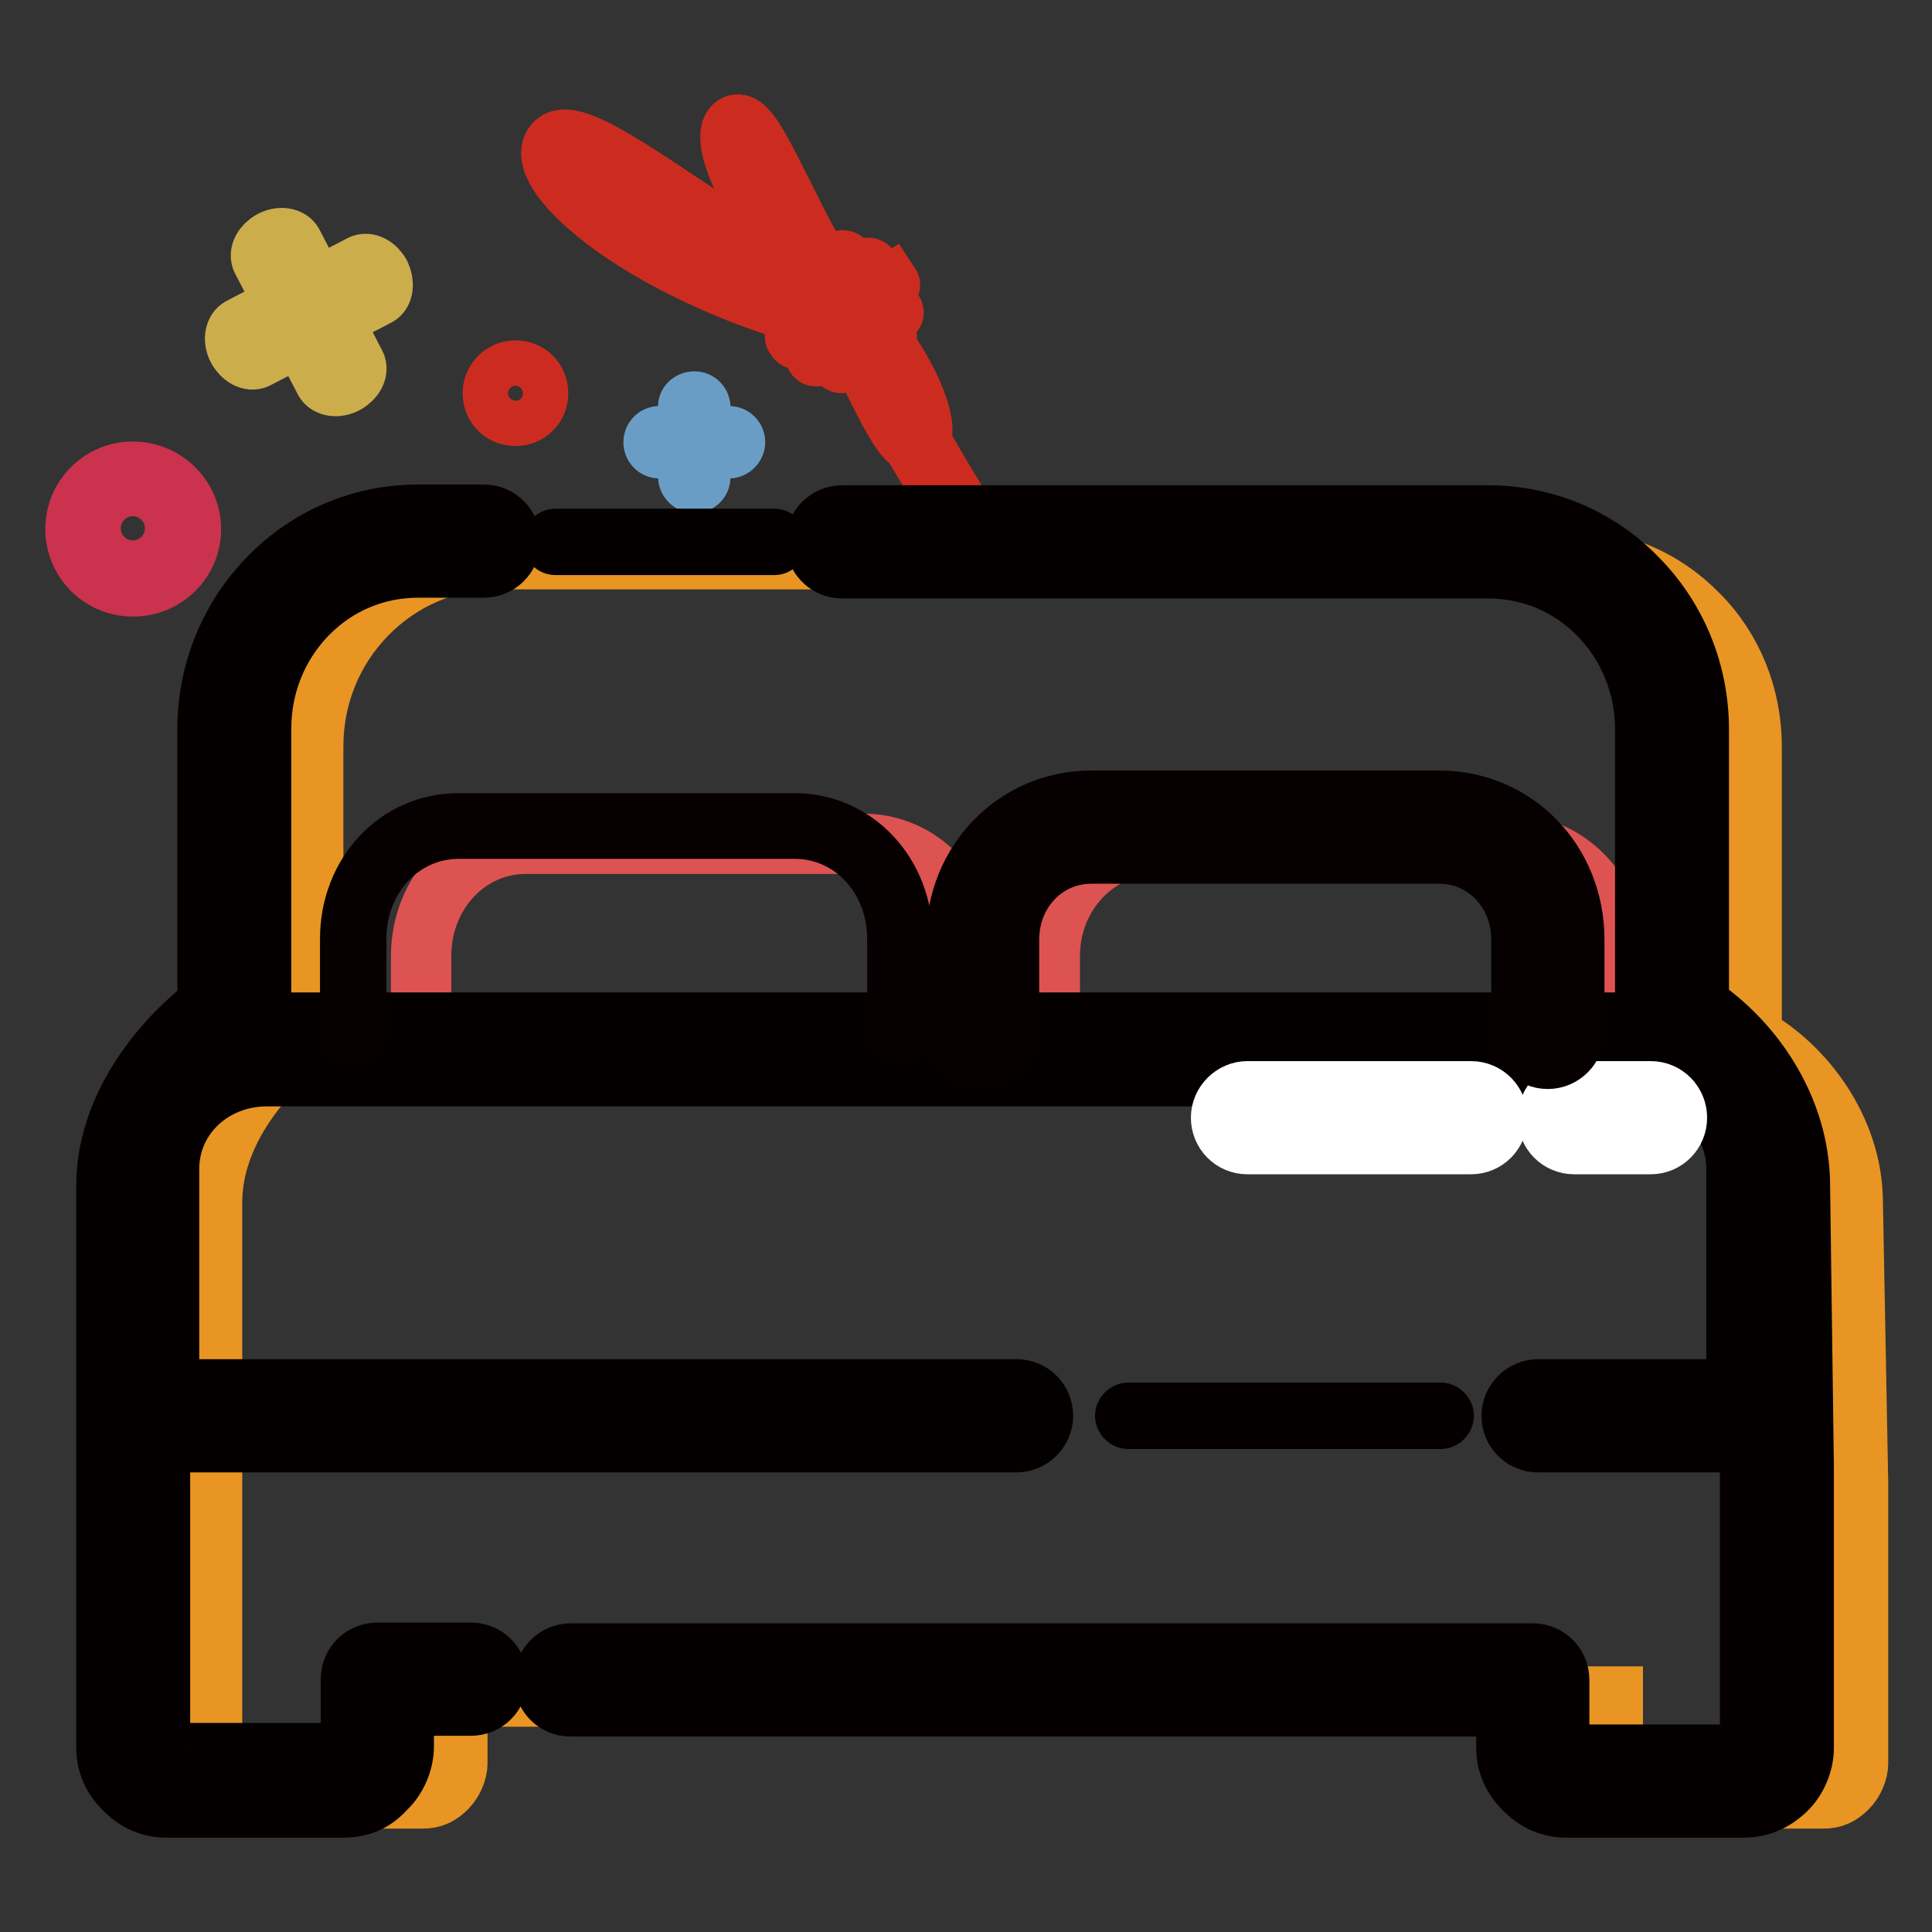 <?xml version="1.0" encoding="utf-8"?>
<!-- Svg Vector Icons : http://www.onlinewebfonts.com/icon -->
<!DOCTYPE svg PUBLIC "-//W3C//DTD SVG 1.1//EN" "http://www.w3.org/Graphics/SVG/1.1/DTD/svg11.dtd">
<svg version="1.1" xmlns="http://www.w3.org/2000/svg" xmlns:xlink="http://www.w3.org/1999/xlink" x="0px" y="0px" viewBox="0 0 256 256" enable-background="new 0 0 256 256" xml:space="preserve">
<rect x="0" y="0" width="256" height="256" fill="#333333" stroke="none"/>
<g> <path stroke-width="8" fill-opacity="0" stroke="#cc2c1f"  d="M111,45.6c0,1.4,0.2,2.5,0.5,2.5c0.3,0,0.5-1.1,0.5-2.5c0-1.4-0.2-2.5-0.5-2.5 C111.3,43.1,111,44.2,111,45.6z"/> <path stroke-width="8" fill-opacity="0" stroke="#cc2c1f"  d="M113.3,45.3c-0.2,0.3,11.5,20,12.3,21.2c0.7,1.2,1.4,1.9,1.6,1.7c0.2-0.3-0.3-1.4-1-2.6 c-0.6-1-1.2-1.7-12-20.8c0.2-0.3-11.5-20-12.3-21.2c-0.7-1.2-1.4-1.9-1.6-1.7s0.3,1.4,1,2.6C101.9,25.5,102.5,26.2,113.3,45.3z"/> <path stroke-width="8" fill-opacity="0" stroke="#cc2c1f"  d="M115.1,43.9c1.2,0.7,2.3,1.1,2.4,0.8c0.1-0.2-0.7-1-1.9-1.7l0,0C92.3,29.7,75.8,14.9,73.3,19.3 C70.8,23.7,87.5,38.1,115.1,43.9z"/> <path stroke-width="8" fill-opacity="0" stroke="#cc2c1f"  d="M113.4,41.4c0,0.3,1.1,0.5,2.5,0.5c1.4,0,2.5-0.2,2.5-0.5c0-0.3-1.1-0.5-2.5-0.5 C114.5,40.9,113.4,41.1,113.4,41.4z"/> <path stroke-width="8" fill-opacity="0" stroke="#cc2c1f"  d="M113.2,40.5c0.2,0.3,1,0.1,2.4-0.8c1.4-0.8,2.5-1.7,2.3-2c0,0,0,0-0.5,0.3c-0.2-0.3-1-0.1-2.4,0.8 C113.6,39.6,112.6,40.5,113.2,40.5z"/> <path stroke-width="8" fill-opacity="0" stroke="#cc2c1f"  d="M112.6,39.8c0.2,0.1,1-0.7,1.7-1.9c0.7-1.2,1.1-2.3,0.8-2.4s-1,0.7-1.7,1.9 C112.7,38.6,112.3,39.6,112.6,39.8L112.6,39.8z"/> <path stroke-width="8" fill-opacity="0" stroke="#cc2c1f"  d="M111.2,37c0,1.4,0.2,2.5,0.5,2.5c0.3,0,0.5-1.1,0.5-2.5c0-1.4-0.2-2.5-0.5-2.5 C111.4,34.5,111.2,35.6,111.2,37L111.2,37z"/> <path stroke-width="8" fill-opacity="0" stroke="#cc2c1f"  d="M109.1,37.8c6.7,11.6,10.3,22,12.5,20.8c2.2-1.3-1.5-11.7-11.7-21.2c-6.7-11.6-10.3-22-12.5-20.8 S98.9,28.2,109.1,37.8z"/> <path stroke-width="8" fill-opacity="0" stroke="#cc2c1f"  d="M107.7,39.5c1.2,0.7,2.3,1.1,2.4,0.8c0.1-0.2-0.7-1-1.9-1.7c-1.2-0.7-2.3-1.1-2.4-0.8 C105.6,38.1,106.5,38.8,107.7,39.5L107.7,39.5z"/> <path stroke-width="8" fill-opacity="0" stroke="#cc2c1f"  d="M104.8,41.2c0,0.3,1.1,0.5,2.5,0.5c1.4,0,2.5-0.2,2.5-0.5l0,0c0-0.3-1.1-0.5-2.5-0.5 C105.9,40.8,104.8,41,104.8,41.2z"/> <path stroke-width="8" fill-opacity="0" stroke="#cc2c1f"  d="M105.7,44.6c-0.5,0.5,0.3,0.5,1.4,0c1.1-0.5,2.4-1.3,2.9-1.8c0.3-0.4,0.3-0.5,0-0.6 c-0.2-0.3-0.9-0.2-2.5,0.7C105.9,43.8,104.7,44.8,105.7,44.6z"/> <path stroke-width="8" fill-opacity="0" stroke="#cc2c1f"  d="M108.1,47.2c0.2,0.1,1-0.7,1.7-1.9c0.7-1.2,1.1-2.3,0.8-2.4c-0.2-0.1-1,0.7-1.7,1.9 C108.3,46,107.9,47.1,108.1,47.2z"/> <path stroke-width="8" fill-opacity="0" stroke="#cc2c1f"  d="M65.3,52.1c0,1.7,1.3,3,3,3c1.7,0,3-1.3,3-3c0,0,0,0,0,0c0-1.7-1.3-3-3-3C66.6,49.1,65.3,50.5,65.3,52.1z" /> <path stroke-width="8" fill-opacity="0" stroke="#6a9dc5"  d="M92,53.2c0.5,0,0.8,0.4,0.8,0.8v9.2c0,0.5-0.4,0.8-0.8,0.8s-0.8-0.4-0.8-0.8V54 C91.1,53.6,91.5,53.2,92,53.2z"/> <path stroke-width="8" fill-opacity="0" stroke="#6a9dc5"  d="M87.4,57.8h9.2c0.5,0,0.8,0.4,0.8,0.8s-0.4,0.8-0.8,0.8h-9.2c-0.5,0-0.8-0.4-0.8-0.8S86.9,57.8,87.4,57.8z" /> <path stroke-width="8" fill-opacity="0" stroke="#ccad4c"  d="M45.8,50.8c1.1-0.6,1.7-1.7,1.3-2.5l-8.3-16c-0.4-0.8-1.7-1-2.8-0.4c-1.1,0.6-1.7,1.7-1.3,2.5l8.3,16 C43.4,51.2,44.7,51.4,45.8,50.8L45.8,50.8z"/> <path stroke-width="8" fill-opacity="0" stroke="#ccad4c"  d="M50.4,36.4c-0.6-1.1-1.7-1.7-2.5-1.3l-16,8.3c-0.8,0.4-1,1.7-0.4,2.8c0.6,1.1,1.7,1.7,2.5,1.3l16-8.3 C50.8,38.8,50.9,37.5,50.4,36.4z"/> <path stroke-width="8" fill-opacity="0" stroke="#cb324d"  d="M17.6,62.5c4.2,0,7.7,3.4,7.7,7.6c0,4.2-3.4,7.6-7.7,7.6c-4.2,0-7.6-3.4-7.6-7.6 C10,65.9,13.4,62.5,17.6,62.5z M17.6,75.6c3.1,0,5.6-2.5,5.6-5.6c0-3.1-2.5-5.6-5.6-5.6c-3.1,0-5.6,2.5-5.6,5.6 C12,73.1,14.5,75.6,17.6,75.6z"/> <path stroke-width="8" fill-opacity="0" stroke="#e99523"  d="M245.5,159.4c0-9.9-6.6-18.2-13.2-21.9l-0.2-0.1V98.9c0-6.6-2.5-12.9-7.1-17.5c-4.6-4.7-10.7-7.3-17.3-7.3 H65.9c-6.6,0-12.7,2.6-17.3,7.3c-4.6,4.7-7.1,10.9-7.1,17.5v38.4l-0.2,0.1c-6.1,4.2-13.2,12.5-13.2,21.9v74.4 c0,1.3,0.4,2.2,1.4,3.2c1,1,1.9,1.4,3.2,1.4H56c1.3,0,2.2-0.4,3.2-1.4c0.9-0.9,1.4-2.3,1.4-3.2v-8.9h153.1v8.9 c0,1.3,0.4,2.2,1.4,3.2c1,1,1.9,1.4,3.2,1.4h23.3c1.3,0,2.2-0.4,3.2-1.4c0.9-0.9,1.4-2.3,1.4-3.2v-37.2L245.5,159.4z"/> <path stroke-width="8" fill-opacity="0" stroke="#dd5352"  d="M214,139v-12.3c0-8.4-6.3-14.9-14.4-14.9h-46.1c-8.1,0-14.4,6.6-14.4,14.9V139"/> <path stroke-width="8" fill-opacity="0" stroke="#dd5352"  d="M128.2,139v-12.3c0-8.4-6.1-14.9-13.9-14.9H69.7c-7.8,0-13.9,6.6-13.9,14.9V139"/> <path stroke-width="8" fill-opacity="0" stroke="#040000"  d="M230.9,239.5h-23.3c-2.2,0-4-0.8-5.6-2.4c-1.6-1.6-2.4-3.4-2.4-5.6v-5.4h-124c-2,0-3.5-1.6-3.5-3.5 s1.6-3.5,3.5-3.5h127.5c2,0,3.5,1.6,3.5,3.5v8.9c0,0.2,0,0.3,0,0.3s0,0.1,0.3,0.4c0.3,0.3,0.4,0.3,0.4,0.3s0.1,0,0.3,0h23.3 c0.2,0,0.3,0,0.3,0s0.1,0,0.4-0.3c0.1-0.1,0.3-0.5,0.3-0.7v-37.1l-0.5-37.2v0c0-8.5-5.7-15.6-11.4-18.9l-0.2-0.1 c-1.1-0.6-1.8-1.8-1.8-3.1V96.6c0-5.7-2.2-11.1-6.1-15.1c-3.9-4-9.1-6.2-14.7-6.2h-85.6c-2,0-3.5-1.6-3.5-3.5c0-2,1.6-3.5,3.5-3.5 h85.6c7.5,0,14.6,3,19.8,8.4c5.2,5.3,8.1,12.4,8.1,20v36.5c6.9,4.6,13.4,13.4,13.4,24l0.5,37.2v37.2c0,2-0.9,4.2-2.4,5.6 C234.9,238.8,233.1,239.5,230.9,239.5z"/> <path stroke-width="8" fill-opacity="0" stroke="#040000"  d="M45.4,239.5H22.1c-2.2,0-4-0.8-5.6-2.4c-1.6-1.6-2.4-3.4-2.4-5.6v-74.4c0-10.1,6.9-18.9,13.4-23.9V96.6 c0-7.5,2.9-14.7,8.1-20c5.2-5.4,12.3-8.4,19.8-8.4h8.7c2,0,3.5,1.6,3.5,3.5c0,2-1.6,3.5-3.5,3.5h-8.7c-5.6,0-10.8,2.2-14.7,6.2 c-3.9,4-6.1,9.4-6.1,15.1v38.4c0,1.2-0.6,2.2-1.5,2.9l-0.2,0.1c-5.8,4-11.7,11.5-11.7,19v74.4c0,0.2,0,0.3,0,0.3s0,0.1,0.3,0.4 c0.3,0.3,0.4,0.3,0.4,0.3s0.1,0,0.3,0h23.3c0.2,0,0.3,0,0.3,0s0.1,0,0.4-0.3c0.1-0.1,0.3-0.5,0.3-0.7v-8.8c0-2,1.6-3.5,3.5-3.5 h12.4c2,0,3.5,1.6,3.5,3.5c0,2-1.6,3.5-3.5,3.5h-8.9v5.4c0,2-0.9,4.2-2.4,5.6C49.5,238.8,47.7,239.5,45.4,239.5z"/> <path stroke-width="8" fill-opacity="0" stroke="#040000"  d="M102.6,72.2h-29c-0.2,0-0.4-0.2-0.4-0.4c0-0.2,0.2-0.4,0.4-0.4h29c0.2,0,0.4,0.2,0.4,0.4 C103,72,102.8,72.2,102.6,72.2z"/> <path stroke-width="8" fill-opacity="0" stroke="#040000"  d="M233.6,191.1h-29.8c-2,0-3.5-1.6-3.5-3.5s1.6-3.5,3.5-3.5h26.3v-29.2c0-6.9-5.7-12.3-13-12.3H35.4 c-7.3,0-13,5.4-13,12.3v29.2h112.3c2,0,3.5,1.6,3.5,3.5s-1.6,3.5-3.5,3.5H18.9c-2,0-3.5-1.6-3.5-3.5v-32.7c0-10.8,8.8-19.4,20-19.4 h181.6c11.2,0,20,8.5,20,19.4v32.7C237.1,189.5,235.5,191.1,233.6,191.1z"/> <path stroke-width="8" fill-opacity="0" stroke="#040000"  d="M190.9,188h-41.4c-0.2,0-0.4-0.2-0.4-0.4s0.2-0.4,0.4-0.4h41.4c0.2,0,0.4,0.2,0.4,0.4S191.1,188,190.9,188z "/> <path stroke-width="8" fill-opacity="0" stroke="#ffffff"  d="M218.7,151.6h-10.1c-2,0-3.5-1.6-3.5-3.5s1.6-3.5,3.5-3.5h10.1c2,0,3.5,1.6,3.5,3.5 S220.7,151.6,218.7,151.6z M194.9,151.6h-29.6c-2,0-3.5-1.6-3.5-3.5s1.6-3.5,3.5-3.5h29.6c2,0,3.5,1.6,3.5,3.5 S196.9,151.6,194.9,151.6L194.9,151.6z"/> <path stroke-width="8" fill-opacity="0" stroke="#070001"  d="M205.1,140.3c-2,0-3.5-1.6-3.5-3.5v-12.3c0-6.4-4.8-11.4-10.9-11.4h-46.1c-6.1,0-10.9,5-10.9,11.4v12.3 c0,2-1.6,3.5-3.5,3.5c-2,0-3.5-1.6-3.5-3.5v-12.3c0-10.3,7.9-18.4,17.9-18.4h46.1c10.1,0,17.9,8.1,17.9,18.4v12.3 C208.6,138.7,207,140.3,205.1,140.3L205.1,140.3z"/> <path stroke-width="8" fill-opacity="0" stroke="#070001"  d="M119.3,137.1c-0.2,0-0.4-0.2-0.4-0.4v-12.3c0-8.2-6-14.6-13.6-14.6H60.8c-7.6,0-13.6,6.4-13.6,14.6v12.3 c0,0.2-0.2,0.4-0.4,0.4s-0.4-0.2-0.4-0.4v-12.3c0-8.6,6.3-15.3,14.3-15.3h44.6c8,0,14.3,6.7,14.3,15.3v12.3 C119.7,137,119.5,137.1,119.3,137.1z"/></g>
</svg>
